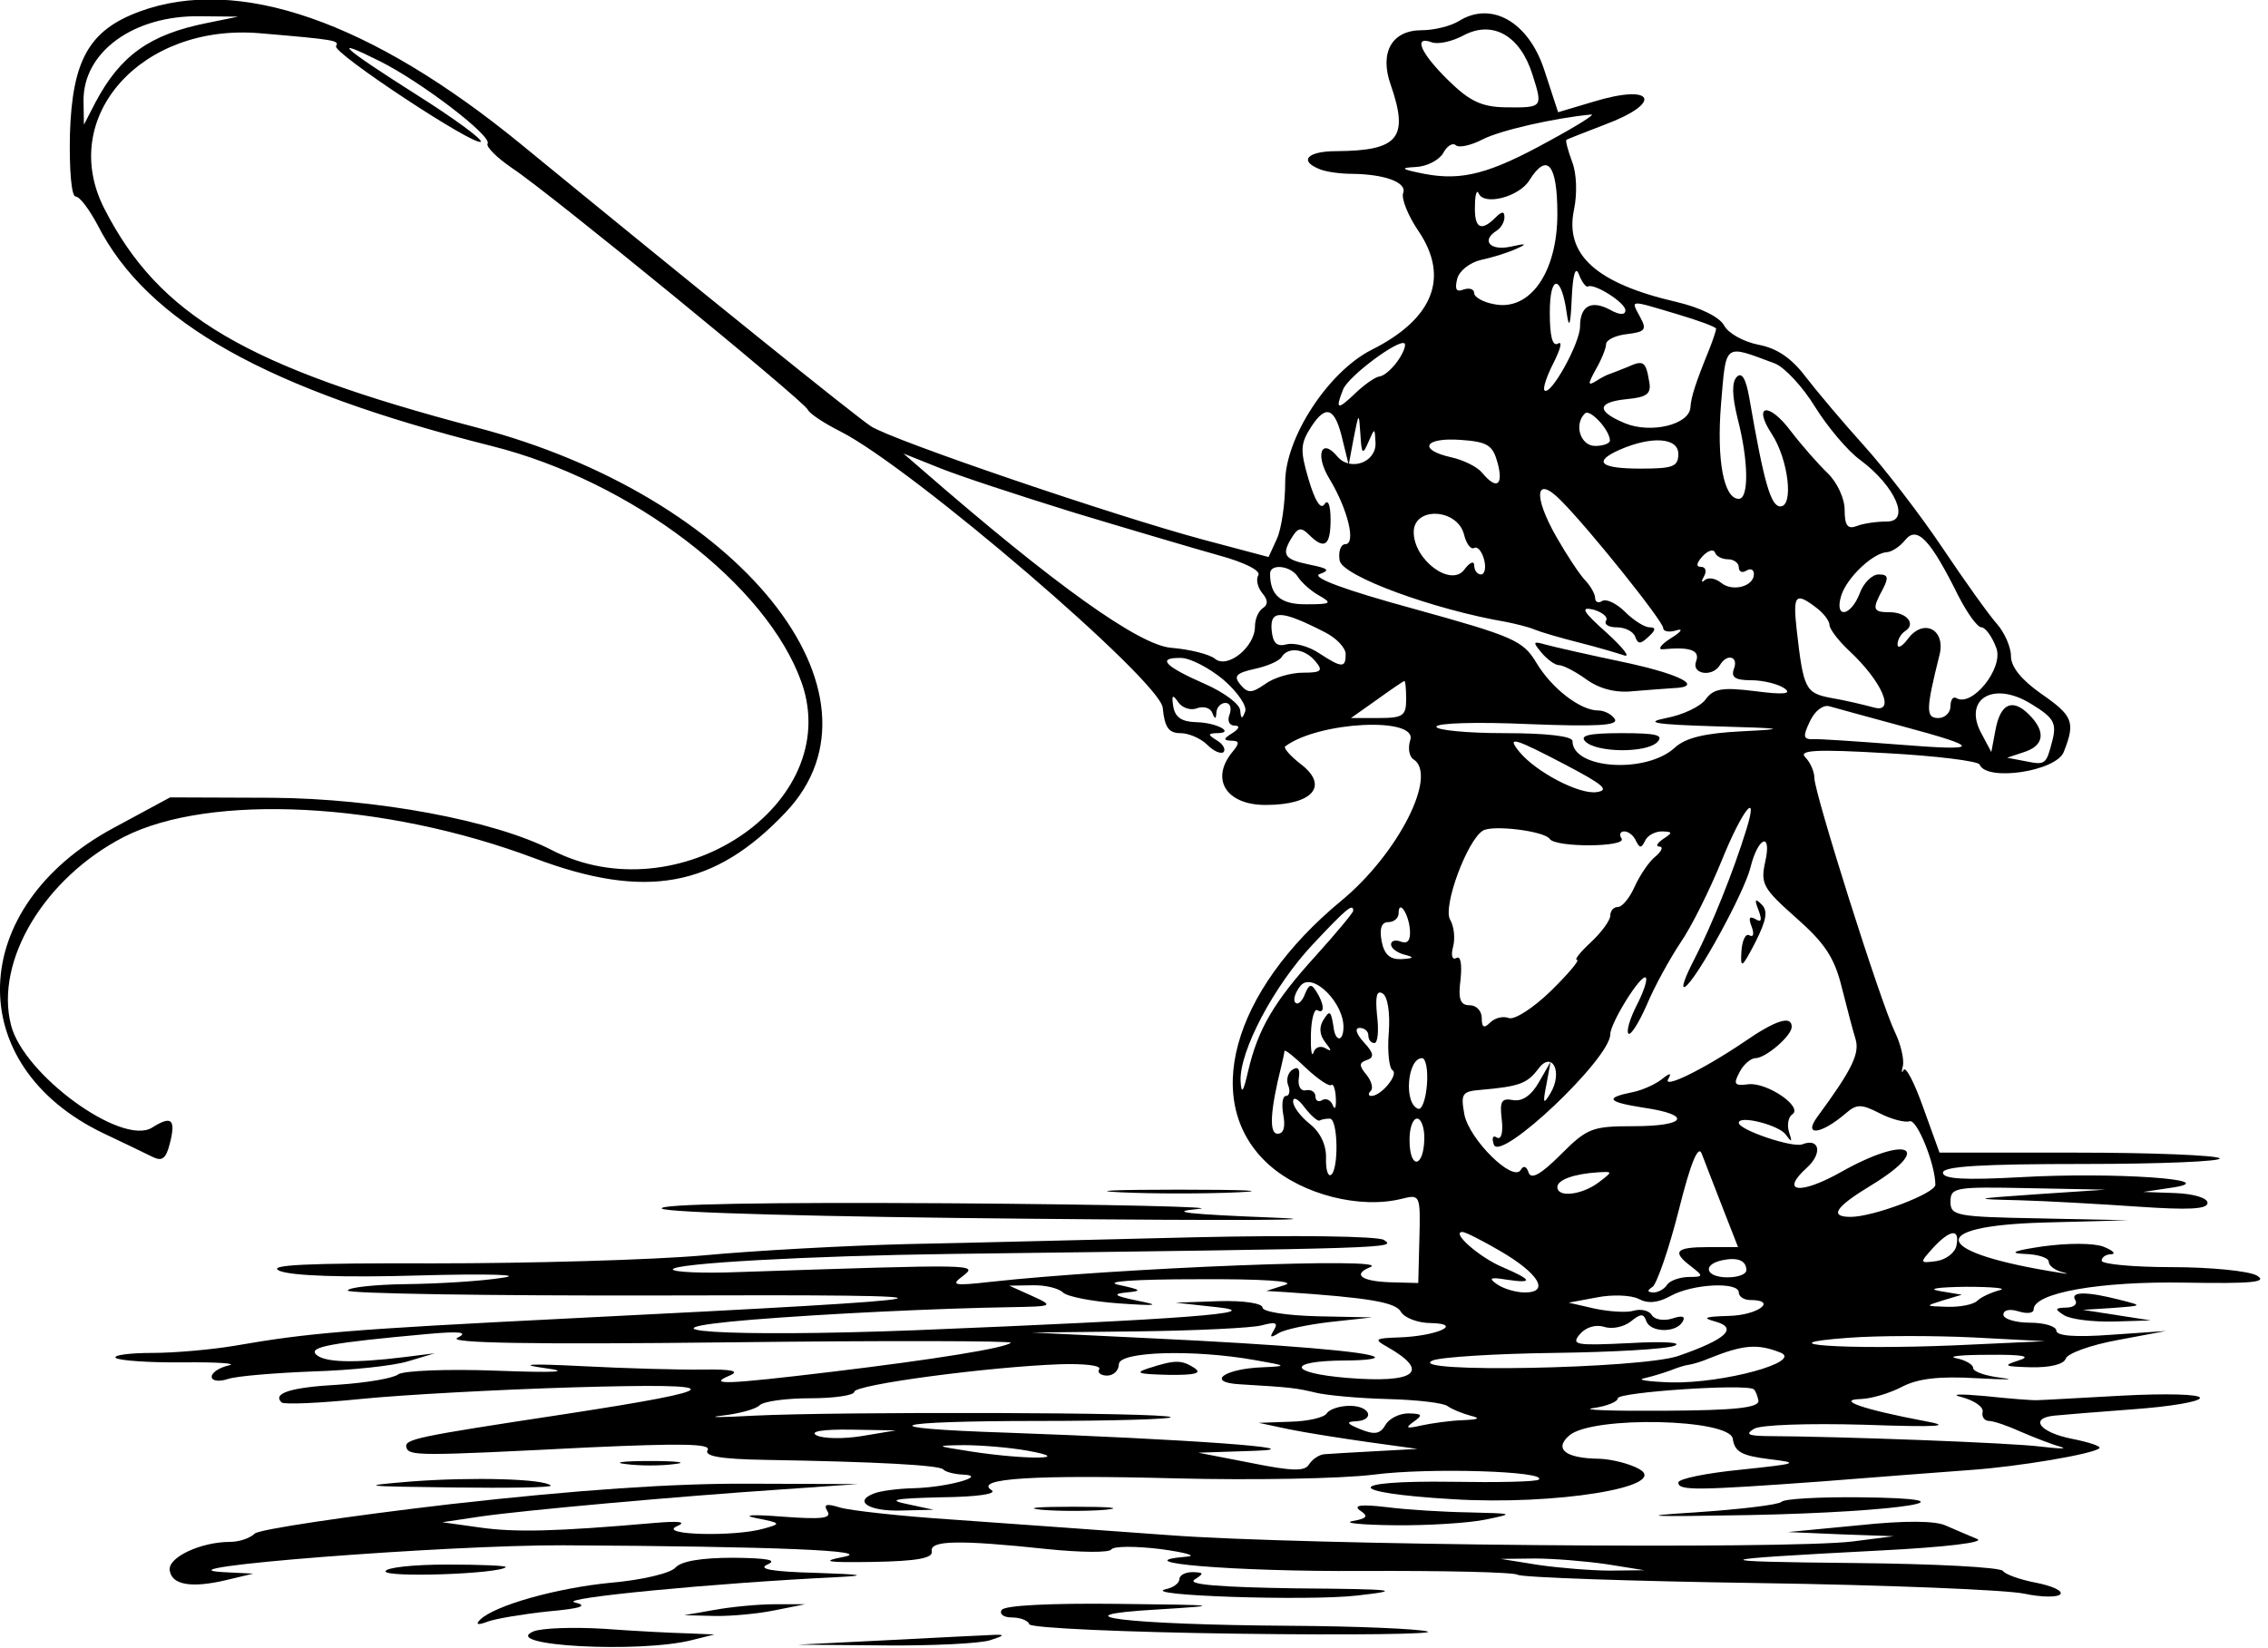 <?xml version="1.0" standalone="no"?>
<!DOCTYPE svg PUBLIC "-//W3C//DTD SVG 20010904//EN"
 "http://www.w3.org/TR/2001/REC-SVG-20010904/DTD/svg10.dtd">
<svg version="1.0" xmlns="http://www.w3.org/2000/svg"
 width="300pt" height="218pt" viewBox="0 0 300 218"
 preserveAspectRatio="xMidYMid meet">
<g transform="translate(0,218) scale(0.05,-0.05)"
fill="#000000" stroke="none">
<path d="M368 4329 c-132 -49 -177 -128 -183 -324 -2 -95 4 -165 15 -165 11 0
36 -34 58 -75 131 -258 449 -436 1042 -585 371 -93 729 -366 821 -627 112
-321 -328 -615 -662 -442 -152 78 -463 136 -739 138 l-270 1 -150 -81 c-389
-210 -402 -628 -26 -808 53 -25 111 -53 129 -62 26 -13 36 -5 46 34 17 66 5
76 -47 43 -80 -49 -340 140 -373 272 -43 170 89 389 298 497 228 117 691 93
1087 -56 295 -111 477 -77 665 122 297 314 -124 837 -819 1018 -608 160 -839
295 -984 579 -124 242 98 491 412 464 200 -17 210 -19 201 -34 -11 -17 368
-267 383 -253 5 6 -71 62 -171 125 -197 125 -230 155 -96 88 110 -55 297 -198
285 -218 -5 -8 24 -37 65 -65 96 -63 773 -617 782 -639 4 -10 43 -36 87 -58
189 -96 846 -660 852 -731 5 -52 16 -67 47 -67 22 0 54 -14 71 -31 17 -17 36
-25 43 -19 6 7 -1 21 -18 31 -24 15 -24 18 -1 19 52 0 1 28 -53 29 -39 1 -56
13 -61 41 -5 31 -2 34 13 12 10 -15 33 -23 50 -16 17 6 35 1 40 -12 7 -18 10
-18 11 1 1 14 12 25 24 25 12 0 17 -13 11 -30 -7 -17 -1 -30 13 -30 15 0 13
-8 -6 -20 -24 -15 -24 -19 -3 -20 22 0 23 -6 4 -29 -60 -72 -18 -141 87 -141
126 0 169 51 92 109 -27 21 -45 42 -40 46 88 66 350 79 331 17 -7 -21 -3 -44
8 -51 66 -41 -40 -250 -190 -374 -292 -241 -373 -538 -191 -700 88 -78 240
-117 351 -89 48 12 49 10 46 -106 l-3 -117 -76 2 c-76 3 -98 21 -51 40 67 27
-670 -2 -1005 -39 -98 -11 -106 -9 -72 16 39 31 39 31 -593 10 -96 -4 -175 0
-175 7 0 16 360 36 740 41 1171 15 1175 15 1141 37 -16 10 -229 13 -500 7
-259 -6 -601 -15 -761 -18 -159 -4 -402 -17 -540 -30 -137 -12 -457 -21 -710
-21 -343 1 -447 -4 -410 -20 32 -13 168 -18 370 -12 181 5 277 2 220 -6 -55
-9 -170 -16 -255 -17 -85 -1 -155 -9 -155 -17 0 -8 371 -14 825 -13 894 3 858
-6 -245 -61 -578 -29 -684 -38 -879 -72 -59 -10 -158 -19 -218 -19 -60 0 -104
-6 -97 -13 7 -7 88 -13 179 -12 91 1 145 -3 120 -8 -25 -6 -45 -19 -45 -30 0
-11 19 -14 43 -6 24 8 125 16 225 20 100 3 214 15 252 27 l70 21 -80 -10
c-137 -17 -213 -14 -234 7 -20 20 41 31 294 54 89 8 110 5 80 -10 -28 -14 195
-18 717 -12 416 5 752 4 747 -1 -14 -14 -200 -44 -474 -77 -283 -34 -329 -35
-270 -10 28 12 8 17 -70 16 -60 -1 -204 3 -320 9 -138 7 -172 5 -100 -5 74
-10 32 -13 -127 -7 -131 5 -248 0 -260 -10 -13 -10 -83 -22 -157 -27 -128 -7
-176 -23 -151 -47 6 -6 99 -2 208 9 108 11 364 25 567 31 417 12 411 -4 -26
-71 -395 -60 -424 -66 -419 -88 7 -23 31 -23 483 0 244 11 324 10 314 -7 -10
-16 33 -24 152 -26 298 -5 459 -14 471 -25 6 -7 30 -13 53 -14 68 -3 -43 -34
-131 -36 -41 -1 -88 -7 -105 -14 -56 -21 -12 -48 74 -45 l84 2 -70 15 c-54 11
-34 15 90 18 96 1 149 9 133 19 -48 31 114 41 490 31 199 -5 434 -1 522 10
146 19 459 9 436 -13 -5 -6 -109 -8 -230 -6 -287 4 -286 -29 1 -46 272 -17
579 33 494 80 -25 14 -73 26 -106 27 -89 1 -120 26 -78 62 62 52 424 44 432
-9 5 -35 24 -45 96 -54 83 -10 77 -12 -75 -28 -91 -9 -165 -24 -165 -34 0 -22
49 -21 380 3 149 12 324 25 390 30 131 9 330 43 344 58 5 5 -28 16 -74 25 -84
17 -112 54 -46 61 20 2 115 10 211 17 96 7 175 20 175 30 0 10 -92 12 -205 6
-113 -6 -214 -12 -225 -12 -11 -1 -74 4 -140 11 -66 6 -93 5 -60 -3 33 -9 58
-26 55 -39 -3 -13 5 -24 17 -24 12 0 50 -13 85 -29 35 -15 81 -33 103 -39 22
-6 0 -6 -50 0 -76 10 -526 27 -730 28 -45 1 -53 5 -30 19 16 11 145 15 290 11
203 -7 238 -4 160 10 -163 31 -234 56 -167 58 29 1 78 16 110 33 41 21 97 28
197 22 77 -4 106 -4 65 1 -41 5 -75 16 -75 26 0 9 -20 21 -45 26 -25 5 14 9
85 9 93 1 116 -4 80 -15 -43 -14 -38 -16 33 -18 51 -1 87 8 92 23 5 14 66 36
137 49 l128 24 -145 -10 c-95 -7 -145 -3 -145 11 0 11 -31 21 -70 21 -38 0
-70 10 -70 21 0 13 17 16 40 9 22 -7 40 -5 40 5 0 44 175 75 400 71 179 -3
221 1 190 19 -22 12 -123 22 -225 22 -102 0 -185 8 -185 17 0 9 11 17 25 17
14 1 5 10 -20 20 -26 10 -94 10 -160 1 -76 -11 -93 -18 -50 -20 36 -1 65 -10
65 -21 0 -10 16 -22 35 -27 19 -5 17 -6 -5 -2 -338 53 -361 124 -43 133 l223
6 -235 5 c-220 4 -235 7 -235 44 0 38 12 40 205 36 l205 -4 -180 -12 c-174
-12 -175 -13 -48 -16 72 -2 214 -10 315 -17 132 -9 183 -7 183 10 0 13 -36 24
-85 26 l-85 3 80 12 c132 21 -160 41 -405 27 -148 -8 -205 -5 -205 12 0 17
105 23 373 23 206 0 367 7 359 15 -9 8 -179 15 -378 15 l-363 0 -43 119 c-23
65 -46 110 -52 100 -5 -11 -6 -6 -2 10 4 16 -5 57 -21 90 -39 81 -213 633
-213 672 0 17 -11 42 -24 55 -19 19 27 22 215 11 131 -7 242 -21 246 -30 18
-46 204 -18 223 34 31 79 24 95 -61 154 -51 36 -79 70 -79 99 0 24 -17 62 -37
85 -20 22 -85 113 -144 201 -59 88 -153 210 -208 271 -56 62 -125 144 -155
183 -37 49 -76 75 -125 84 -39 8 -79 30 -90 51 -12 22 -62 47 -126 62 -212 49
-296 125 -271 244 9 43 7 97 -5 127 -11 30 -18 56 -15 58 3 2 49 20 101 40
156 58 132 110 -29 61 l-94 -28 -37 113 c-42 127 -140 182 -226 128 -21 -13
-65 -24 -98 -24 -79 0 -112 -59 -82 -144 49 -141 21 -175 -144 -176 -77 0
-100 -26 -43 -48 17 -7 55 -12 85 -12 87 -1 146 -23 135 -51 -5 -15 13 -60 41
-101 82 -122 39 -232 -125 -314 -114 -58 -228 -232 -228 -350 0 -56 -10 -124
-22 -150 l-22 -48 -173 46 c-235 63 -822 263 -879 300 -45 30 -453 359 -924
745 -399 327 -750 449 -1012 352z m179 -30 c-150 -30 -228 -85 -294 -209 l-31
-60 -1 62 c-2 130 132 228 309 225 l100 -1 -83 -17z m3507 -136 c28 -88 28
-88 -71 -87 -63 1 -95 16 -151 71 -73 71 -95 120 -44 101 16 -6 54 2 85 19 77
40 149 -2 181 -104z m46 -175 c-159 -88 -232 -107 -332 -88 -61 12 -66 16 -24
18 30 1 63 18 74 37 10 19 25 28 33 21 8 -8 40 -1 71 15 46 24 191 57 288 66
11 1 -38 -30 -110 -69z m20 -194 c0 -154 -72 -258 -167 -239 -29 5 -53 19 -53
29 0 11 -12 15 -28 10 -19 -8 -24 0 -17 28 5 21 33 43 62 50 29 6 71 19 93 29
32 14 29 16 -15 6 -54 -11 -77 17 -35 43 11 7 20 23 20 35 0 17 -7 16 -24 -1
-38 -38 -56 -28 -54 31 0 30 5 45 10 33 14 -33 107 -9 134 35 47 75 74 43 74
-89z m81 -192 c17 9 99 -43 99 -63 0 -13 -15 -13 -40 1 -50 27 -80 11 -80 -44
0 -44 -78 -185 -94 -169 -5 5 6 38 24 73 18 36 24 58 12 51 -15 -9 -22 19 -22
82 0 103 31 101 45 -3 6 -42 10 -30 13 40 3 65 10 87 19 64 8 -21 19 -35 24
-32z m235 -73 c57 -17 104 -34 104 -39 0 -4 -8 -29 -18 -54 -37 -91 -48 -126
-50 -154 -3 -46 -105 -70 -173 -42 -77 32 -75 56 6 64 52 5 64 14 58 46 -9 54
-15 58 -57 39 -20 -8 -40 -16 -46 -18 -5 -1 -22 -9 -37 -19 -23 -14 -23 -9 -1
31 15 26 27 56 27 67 1 11 26 23 56 26 48 6 52 12 34 45 -25 47 -31 46 97 8z
m-739 -125 c-15 -21 -36 -39 -47 -40 -11 -1 -40 -21 -65 -45 -47 -45 -53 -43
-32 10 13 35 149 136 163 122 4 -5 -4 -26 -19 -47z m999 -6 c25 -10 73 -61
106 -115 33 -53 87 -117 119 -140 93 -69 134 -163 71 -163 -27 0 -63 -5 -80
-12 -24 -9 -32 1 -32 43 0 30 -20 73 -45 97 -25 24 -69 74 -98 112 -58 77
-101 70 -50 -8 44 -67 59 -192 23 -192 -25 0 -43 60 -82 286 -9 52 -20 70 -33
57 -14 -14 -13 -50 2 -111 29 -112 30 -212 3 -212 -40 0 -59 103 -47 251 14
164 6 158 143 107z m-1144 -203 l16 -65 13 70 c14 70 14 70 18 10 3 -52 6 -55
21 -20 17 39 17 39 19 -3 1 -51 -67 -75 -101 -35 -42 51 -60 5 -21 -59 49 -81
71 -173 42 -173 -12 0 -19 -20 -15 -43 6 -41 248 -130 442 -163 24 -5 58 -13
74 -20 17 -7 69 -22 116 -34 48 -12 102 -28 120 -34 19 -7 -2 20 -46 60 -63
56 -70 69 -35 61 24 -7 40 -20 34 -29 -6 -10 6 -18 28 -18 22 0 44 -11 49 -25
7 -20 14 -20 35 0 20 18 20 25 3 25 -13 0 -42 18 -65 41 -22 22 -49 35 -60 29
-10 -7 -19 -3 -19 7 0 11 -12 32 -26 47 -14 14 -49 67 -77 116 -62 109 -55
164 12 96 75 -75 271 -320 271 -338 0 -9 16 -12 35 -6 19 6 13 -4 -15 -21 -27
-17 -36 -31 -20 -29 72 7 98 -3 87 -32 -13 -34 43 -43 63 -10 19 32 50 23 37
-10 -8 -22 3 -30 46 -30 31 0 71 -10 87 -21 22 -15 0 -18 -76 -8 -88 11 -111
7 -132 -22 -14 -19 -61 -41 -104 -49 -60 -12 -31 -17 132 -22 181 -5 191 -7
70 -13 -100 -5 -151 -17 -180 -44 -76 -69 -270 -56 -270 18 0 13 -68 21 -180
21 -99 0 -180 8 -180 17 0 10 109 13 243 7 179 -7 239 -4 229 13 -8 13 -28 23
-44 23 -47 0 -123 58 -164 127 -35 58 -60 69 -324 142 -183 50 -272 83 -249
92 29 10 23 15 -27 25 -68 14 -75 26 -45 74 15 24 24 25 44 5 41 -41 57 -29
57 40 0 39 -7 55 -16 41 -10 -16 -25 8 -42 65 -23 78 -22 95 7 140 39 60 63
51 83 -36z m707 0 c1 -8 -17 -15 -39 -15 -39 0 -57 57 -27 86 13 13 65 -43 66
-71z m-297 -60 c16 -60 -3 -72 -41 -26 -13 16 -50 34 -82 41 -89 20 -71 53 25
46 72 -5 85 -14 98 -61z m478 24 c0 -34 -14 -39 -100 -39 -107 0 -127 18 -55
50 85 37 155 32 155 -11z m-1600 -155 c149 -45 322 -96 386 -114 66 -18 110
-40 103 -52 -7 -11 -2 -32 10 -47 16 -19 16 -31 2 -40 -12 -8 -21 -29 -21 -49
0 -54 -73 -113 -106 -85 -15 12 -67 25 -117 29 -85 8 -308 167 -655 469 l-52
45 90 -36 c50 -21 212 -74 360 -120z m1033 -58 c6 -25 18 -41 27 -36 8 5 20
-8 26 -30 6 -22 2 -40 -8 -40 -10 0 -18 11 -18 24 0 13 -12 8 -26 -11 -35 -48
-134 25 -134 99 0 68 115 63 133 -6z m1307 -161 c24 -47 51 -85 62 -85 10 0
28 -24 39 -54 21 -53 -64 -159 -106 -133 -8 5 -15 -5 -15 -22 0 -17 -15 -31
-32 -31 -34 0 -33 23 3 167 17 68 -43 98 -84 42 -15 -20 -27 -26 -27 -14 0 12
9 28 20 35 30 19 4 50 -41 50 -45 0 -47 8 -18 61 16 31 14 39 -11 39 -17 0
-40 -22 -50 -50 -24 -62 -68 -68 -49 -6 15 48 85 114 122 115 12 1 34 15 48
33 31 37 66 0 139 -147z m-608 95 c15 0 28 -10 28 -21 0 -12 9 -16 20 -9 11 7
20 3 20 -9 0 -33 -57 -48 -87 -23 -15 12 -34 15 -43 7 -9 -8 -10 -4 -2 10 8
14 4 25 -8 25 -14 0 -12 10 4 28 14 15 29 20 33 10 3 -10 19 -18 35 -18z
m-1138 -47 c9 -14 34 -37 56 -49 35 -20 32 -23 -33 -23 -68 -1 -97 23 -97 81
0 28 56 21 74 -9z m1371 -81 c19 -14 35 -35 35 -46 0 -10 23 -41 52 -68 87
-81 124 -167 65 -150 -26 7 -76 19 -112 25 -69 13 -74 23 -92 182 -10 91 -3
99 52 57z m-1300 -65 c30 -15 55 -41 55 -58 0 -37 -10 -37 -71 3 -27 18 -65
28 -85 23 -26 -7 -37 3 -40 39 -4 53 26 52 141 -7z m-25 -77 c21 -25 16 -30
-33 -30 -32 0 -77 -13 -100 -30 -36 -25 -46 -25 -66 -1 -18 22 -11 30 38 41
33 7 66 21 72 32 17 27 61 22 89 -12z m-243 -49 c37 -32 63 -70 57 -84 -8 -21
-11 -20 -13 3 -1 17 -43 48 -93 70 -107 47 -129 70 -64 69 25 0 76 -27 113
-58z m483 -51 c0 -44 -8 -50 -73 -50 l-73 0 68 48 c37 27 70 49 73 50 3 1 5
-20 5 -48z m1654 -13 c59 -36 67 -50 56 -95 -17 -66 -18 -67 -73 -56 l-47 9
45 15 c53 17 58 54 13 99 -44 44 -76 30 -89 -41 l-11 -58 -25 47 c-52 93 30
143 131 80z m-344 -58 c216 -58 214 -67 -10 -49 -104 8 -205 15 -222 14 -28
-1 -29 7 -10 47 13 28 35 45 52 40 17 -5 102 -28 190 -52z m-886 -104 c97 -51
115 -66 80 -71 -46 -7 -160 53 -204 106 -36 44 -15 38 124 -35z m476 -170
c-34 -111 -93 -257 -137 -342 -25 -48 -37 -81 -25 -74 30 18 157 250 173 316
20 81 57 95 39 15 -13 -59 -6 -71 82 -149 75 -66 101 -105 120 -182 14 -55 30
-117 37 -139 11 -38 -9 -80 -101 -205 -39 -53 10 -47 75 9 29 25 41 25 90 0
31 -16 67 -25 79 -21 19 7 68 -114 68 -168 0 -23 -164 -85 -224 -85 -58 0 -41
26 55 84 167 102 94 133 -80 35 -108 -61 -164 -55 -91 11 42 38 34 80 -12 62
-25 -10 -168 38 -168 57 0 21 106 -6 124 -31 16 -22 18 -21 9 6 -6 19 -2 40 8
47 31 19 -65 85 -115 80 -38 -5 -41 0 -24 32 10 20 30 37 42 37 27 0 96 59 96
83 0 31 -42 18 -126 -40 -111 -75 -219 -127 -200 -97 9 16 3 15 -18 -2 -18
-14 -52 -29 -77 -34 -75 -15 -67 -26 29 -41 130 -19 114 -49 -26 -49 -110 0
-123 -5 -193 -75 -52 -52 -78 -67 -85 -48 -5 17 -14 20 -21 7 -21 -33 -136 81
-149 147 -10 55 -6 61 42 65 104 9 124 17 153 55 37 51 67 -8 32 -65 -18 -30
-20 -26 -10 24 l11 60 -31 -54 c-20 -35 -44 -51 -68 -47 -31 6 -36 -3 -30 -52
4 -35 -2 -54 -13 -47 -11 7 -14 -1 -8 -19 18 -47 308 228 308 292 0 30 82 162
94 150 5 -5 -6 -38 -24 -73 -18 -35 -28 -69 -22 -75 6 -6 28 29 49 77 20 48
61 122 89 164 29 42 77 139 108 215 55 136 100 193 66 84z m-520 -25 c15 -23
204 -22 190 1 -7 10 -4 19 7 19 11 0 25 -11 31 -25 10 -20 14 -20 24 0 6 14
26 25 45 25 28 -1 29 -3 3 -20 -16 -11 -21 -20 -10 -20 11 -1 6 -12 -10 -26
-17 -13 -41 -49 -55 -79 -13 -30 -33 -55 -45 -55 -11 0 -20 -10 -20 -23 0 -12
-23 -44 -51 -70 -28 -26 -45 -47 -37 -47 8 0 -23 -37 -69 -82 -46 -45 -96 -77
-111 -72 -15 6 -37 1 -50 -12 -16 -16 -22 -13 -22 12 0 19 -14 34 -32 34 -25
0 -31 16 -24 69 4 40 0 63 -11 56 -11 -6 -15 6 -9 29 6 22 3 55 -8 73 -19 35
45 209 87 235 26 16 163 -1 177 -22z m-520 -190 c0 -5 -45 -59 -99 -119 -111
-122 -153 -194 -179 -305 -13 -57 -18 -63 -20 -26 -3 79 88 251 190 360 90 96
108 111 108 90z m150 -51 c2 -27 -6 -37 -23 -31 -15 6 -27 3 -27 -7 0 -10 16
-22 35 -27 28 -7 26 -10 -8 -12 -30 -1 -45 12 -52 48 -6 34 0 50 18 50 15 0
27 11 27 23 0 39 27 -1 30 -44z m-176 -262 c-2 -35 -22 -32 -26 5 -7 44 -10
46 -27 19 -12 -19 -10 -40 5 -59 17 -22 18 -26 1 -16 -13 8 -28 3 -32 -11 -5
-14 -8 8 -7 48 1 40 9 69 17 64 20 -12 19 16 -3 50 -13 21 -19 19 -30 -8 -7
-19 -19 -29 -25 -22 -7 6 -1 27 14 45 32 38 118 -49 113 -115z m120 -10 c-4
-49 1 -94 10 -99 17 -11 -30 -68 -56 -68 -8 0 -9 6 -2 13 8 7 2 27 -11 43 -20
24 -20 32 1 39 20 7 19 18 -8 47 -20 22 -25 38 -11 38 13 0 23 -9 23 -20 0
-11 7 -20 16 -20 9 0 12 33 7 73 -5 51 -1 68 15 58 13 -8 20 -51 16 -104z
m-152 -138 c5 5 11 -11 12 -35 1 -24 -2 -33 -8 -19 -5 14 -18 20 -28 14 -10
-6 -18 -2 -18 10 0 11 -11 19 -25 16 -14 -3 -22 11 -19 32 4 24 -2 32 -16 23
-13 -8 -18 -27 -12 -42 6 -15 3 -28 -6 -28 -9 0 -12 -22 -7 -50 6 -32 1 -50
-15 -50 -23 0 -20 60 10 180 4 17 8 34 8 39 1 5 27 -16 58 -46 31 -29 61 -49
66 -44z m253 1 c-3 -38 -13 -67 -23 -64 -39 13 -29 134 10 134 10 0 16 -31 13
-70z m-284 -95 c5 3 17 5 27 5 22 0 24 -136 3 -149 -8 -5 -14 15 -13 45 1 34
-15 68 -43 90 -25 20 -45 47 -44 60 0 13 14 6 30 -16 17 -22 35 -38 40 -35z
m277 -50 c-2 -75 -38 -80 -39 -5 -1 33 8 60 20 60 11 0 20 -25 19 -55z m789
-180 l41 -105 -79 0 c-87 0 -97 -12 -44 -52 32 -25 32 -27 -9 -27 -24 -1 -49
-10 -56 -21 -7 -11 -23 -20 -36 -20 -17 1 -17 5 -2 15 11 8 43 99 69 202 32
128 52 175 61 150 8 -20 32 -84 55 -142z m-328 66 c-44 -33 -109 -41 -109 -12
0 19 44 35 109 39 38 2 38 2 0 -27z m-259 -182 c101 -59 131 -109 64 -109 -24
0 -57 10 -74 22 -23 16 -18 19 25 12 73 -11 69 -1 -10 33 -60 25 -138 93 -106
93 8 0 53 -23 101 -51z m1206 16 c-3 -19 -27 -38 -53 -42 -45 -6 -45 -5 -10
34 46 50 72 53 63 8z m-556 -66 c0 -11 -22 -19 -50 -19 -57 0 -68 33 -15 45
41 9 65 0 65 -26z m-1220 -39 l-50 -16 50 -3 c223 -15 292 -27 306 -52 9 -16
45 -30 80 -30 88 -2 13 -35 -86 -38 -63 -2 -66 -5 -30 -25 116 -66 75 -97
-107 -82 -156 13 -160 45 -5 46 49 0 84 4 79 9 -13 14 -239 33 -597 50 l-310
15 280 3 c154 2 302 9 328 16 37 10 44 7 32 -13 -12 -19 -9 -21 12 -8 15 10
78 23 138 30 l110 12 -145 3 c-81 2 -145 12 -145 23 0 11 -49 19 -115 17
l-115 -4 110 -12 c138 -15 -87 -32 -800 -61 -492 -19 -781 -1 -430 28 198 16
494 30 680 33 118 2 119 3 60 30 l-60 27 61 1 c34 1 70 -8 81 -19 11 -11 78
-24 149 -29 100 -7 111 -5 49 7 -62 13 -69 18 -30 22 43 4 40 7 -20 20 -43 9
38 15 210 15 168 1 260 -5 230 -15z m1200 -20 c0 -11 14 -20 30 -20 74 0 21
-40 -55 -42 -65 -2 -74 -5 -37 -15 61 -17 29 -47 -98 -91 -99 -34 -729 -46
-650 -12 22 9 166 18 320 20 154 2 298 10 320 19 22 9 -29 12 -118 7 -143 -7
-156 -5 -133 23 16 19 42 27 65 20 21 -7 52 0 70 14 26 21 34 22 41 2 10 -31
78 -33 96 -3 9 15 0 18 -27 9 -22 -7 -47 -3 -54 9 -7 12 -28 17 -47 12 -18 -6
-64 -3 -103 5 l-70 16 75 14 c41 8 90 6 110 -4 24 -13 51 -11 85 8 58 32 180
38 180 9z m690 6 c-22 -6 -49 -18 -59 -28 -10 -10 -46 -17 -80 -16 -59 2 -59
2 -11 17 l50 15 -60 10 c-33 6 -1 10 70 11 72 0 112 -4 90 -9z m-120 -146
c-288 -12 -513 3 -280 20 77 6 226 6 330 1 l190 -10 -240 -11z m-460 -19 c61
-24 -150 -82 -289 -79 -61 2 -93 7 -71 11 22 5 54 15 70 21 17 7 39 14 50 15
11 2 34 9 50 16 92 37 129 40 190 16z m-1390 -20 c86 -15 87 -16 20 -19 -103
-4 -150 -40 -60 -45 136 -8 150 -10 200 -22 28 -7 113 -15 190 -17 77 -2 149
-10 160 -19 11 -8 38 -19 60 -25 28 -7 23 -10 -20 -12 -33 -1 -82 -8 -110 -14
-39 -9 -44 -7 -20 10 25 18 23 21 -14 22 -24 0 -52 -14 -61 -31 -14 -24 -29
-26 -66 -11 -35 14 -39 20 -14 21 54 2 41 41 -14 41 -27 0 -54 -9 -61 -20 -7
-11 -50 -21 -96 -22 l-84 -3 80 -17 c44 -9 139 -24 210 -34 l130 -18 -110 -6
c-60 -3 -122 -7 -136 -8 -14 -1 -32 -13 -41 -27 -11 -19 -45 -18 -154 4 l-139
27 150 5 c167 6 -183 31 -657 48 -370 12 -318 31 87 31 196 0 352 5 347 10
-13 13 -874 15 -1102 4 -91 -5 -129 -5 -85 0 44 5 89 17 99 27 10 11 71 19
135 19 64 0 116 8 116 17 0 19 353 66 544 73 63 2 110 -3 104 -13 -6 -9 4 -17
21 -17 17 0 31 14 31 30 0 34 197 40 360 11z m1332 -107 c2 -19 -59 -26 -249
-27 -139 -1 -224 2 -188 7 36 5 65 17 65 26 0 16 336 39 359 24 5 -3 10 -16
13 -30z m-2372 -94 c-49 -8 -103 -7 -120 2 -19 10 15 16 90 15 l120 -2 -90
-15z m440 -39 c127 -23 -7 -24 -150 -2 -97 15 -98 16 -20 17 44 0 121 -6 170
-15z"/>
<path d="M4078 2633 c15 -18 36 -33 46 -33 11 0 44 -17 73 -38 35 -25 78 -36
123 -31 39 3 86 7 105 8 86 3 21 37 -130 69 -91 19 -183 40 -205 46 -35 10
-36 8 -12 -21z"/>
<path d="M4194 2398 c30 -30 161 -31 190 -2 19 19 -2 24 -94 24 -86 0 -112 -6
-96 -22z"/>
<path d="M4652 1952 c10 -27 8 -34 -8 -24 -16 9 -19 3 -10 -20 7 -19 5 -29 -6
-23 -10 6 -19 -13 -21 -42 -3 -48 1 -45 37 24 29 58 34 83 16 100 -17 17 -19
13 -8 -15z"/>
<path d="M3040 740 c-40 -13 -30 -16 50 -18 71 -1 91 4 70 18 -34 22 -51 22
-120 0z"/>
<path d="M2965 1205 c85 -4 225 -4 310 0 85 4 16 7 -155 7 -170 0 -240 -3
-155 -7z"/>
<path d="M1751 1162 c11 -11 425 -22 979 -27 528 -5 816 -4 640 3 -227 9 -285
15 -200 23 66 5 -231 12 -659 15 -483 3 -772 -2 -760 -14z"/>
<path d="M5490 920 c7 -11 -4 -20 -24 -20 -30 -1 -31 -4 -6 -20 17 -11 75 -18
130 -17 l100 3 -90 14 -90 14 80 5 c79 6 79 6 20 21 -89 23 -134 23 -120 0z"/>
<path d="M1655 486 c36 -5 94 -5 130 0 36 4 7 8 -65 8 -71 0 -101 -4 -65 -8z"/>
<path d="M1090 440 c-145 -12 -135 -13 108 -16 148 -2 264 0 259 5 -17 18
-206 23 -367 11z"/>
<path d="M1193 380 c-274 -32 -508 -67 -519 -78 -12 -12 -41 -22 -65 -22 -78
0 -165 -41 -160 -75 5 -39 57 -48 150 -26 l71 17 -80 4 c-194 11 591 72 900
71 558 -3 832 -14 740 -31 -61 -12 -42 -15 80 -13 116 2 159 10 155 28 -6 29
70 31 305 6 88 -9 165 -10 170 -1 6 9 64 9 130 1 66 -9 98 -18 70 -20 -175
-15 124 -40 462 -38 216 1 402 -3 413 -10 11 -7 298 -17 638 -22 339 -5 655
-18 702 -28 47 -10 90 -10 96 -1 6 9 -24 22 -65 30 -42 8 -81 22 -87 31 -7 10
-182 19 -390 21 -411 4 -400 9 61 33 180 9 284 22 260 31 -22 9 -59 25 -82 35
-27 13 -107 14 -230 1 l-188 -18 140 -6 140 -5 -110 -14 c-175 -21 -1459 -10
-1810 17 -176 13 -432 31 -570 41 -137 9 -272 24 -298 32 -36 11 -44 9 -33
-10 12 -19 -15 -22 -122 -14 -76 6 -106 4 -67 -4 67 -13 68 -15 20 -28 -76
-22 -280 -17 -230 6 28 12 9 15 -60 9 -263 -23 -368 -25 -460 -12 l-100 14
100 15 c118 17 518 53 800 72 l200 14 -290 1 c-197 1 -450 -16 -787 -54z
m3057 -159 l100 -16 -90 -1 c-49 0 -135 7 -190 15 l-100 16 90 1 c50 0 135 -7
190 -15z"/>
<path d="M4713 386 c-8 -8 -111 -20 -229 -28 -161 -10 -125 -12 146 -7 401 8
623 44 288 47 -105 1 -198 -4 -205 -12z"/>
<path d="M2755 365 c47 -4 123 -4 170 0 47 5 9 8 -85 8 -93 0 -132 -3 -85 -8z"/>
<path d="M3598 363 c23 -15 19 -21 -20 -28 -26 -5 24 -10 112 -11 88 -1 196 6
240 15 77 16 76 16 -42 19 -67 1 -166 7 -220 14 -68 8 -89 5 -70 -9z"/>
<path d="M1787 212 c-13 -15 -89 -33 -170 -40 -145 -14 -308 -60 -347 -98 -13
-13 -6 -15 20 -5 22 8 94 20 160 27 89 8 107 15 70 24 -44 11 367 51 700 67
77 4 60 7 -60 11 -116 3 -157 10 -130 22 28 12 1 17 -90 18 -84 0 -138 -9
-153 -26z"/>
<path d="M1020 202 c0 -17 298 -7 318 11 5 4 -65 7 -155 7 -90 0 -163 -8 -163
-18z"/>
<path d="M3120 181 c0 -10 -16 -22 -35 -26 -78 -17 375 -32 505 -17 124 14
105 17 -160 19 -202 3 -290 10 -270 23 26 17 25 19 -5 20 -19 0 -35 -8 -35
-19z"/>
<path d="M1890 100 l-80 -14 80 -2 c44 -1 116 6 160 15 l80 16 -80 0 c-44 0
-116 -7 -160 -15z"/>
<path d="M2650 100 c-7 -11 5 -20 27 -20 22 0 43 -8 46 -18 4 -10 253 -21 553
-25 301 -4 526 -1 500 6 -25 7 -190 14 -366 15 -432 3 -626 27 -350 43 178 11
172 12 -104 15 -178 2 -298 -4 -306 -16z"/>
<path d="M1411 43 c-90 -38 280 -58 419 -23 l60 15 -72 3 c-40 1 -139 6 -220
12 -81 5 -166 2 -187 -7z"/>
<path d="M2350 20 l-240 -12 230 -2 c127 -1 253 5 280 14 37 12 40 15 10 14
-22 -1 -148 -7 -280 -14z"/>
</g>
</svg>

